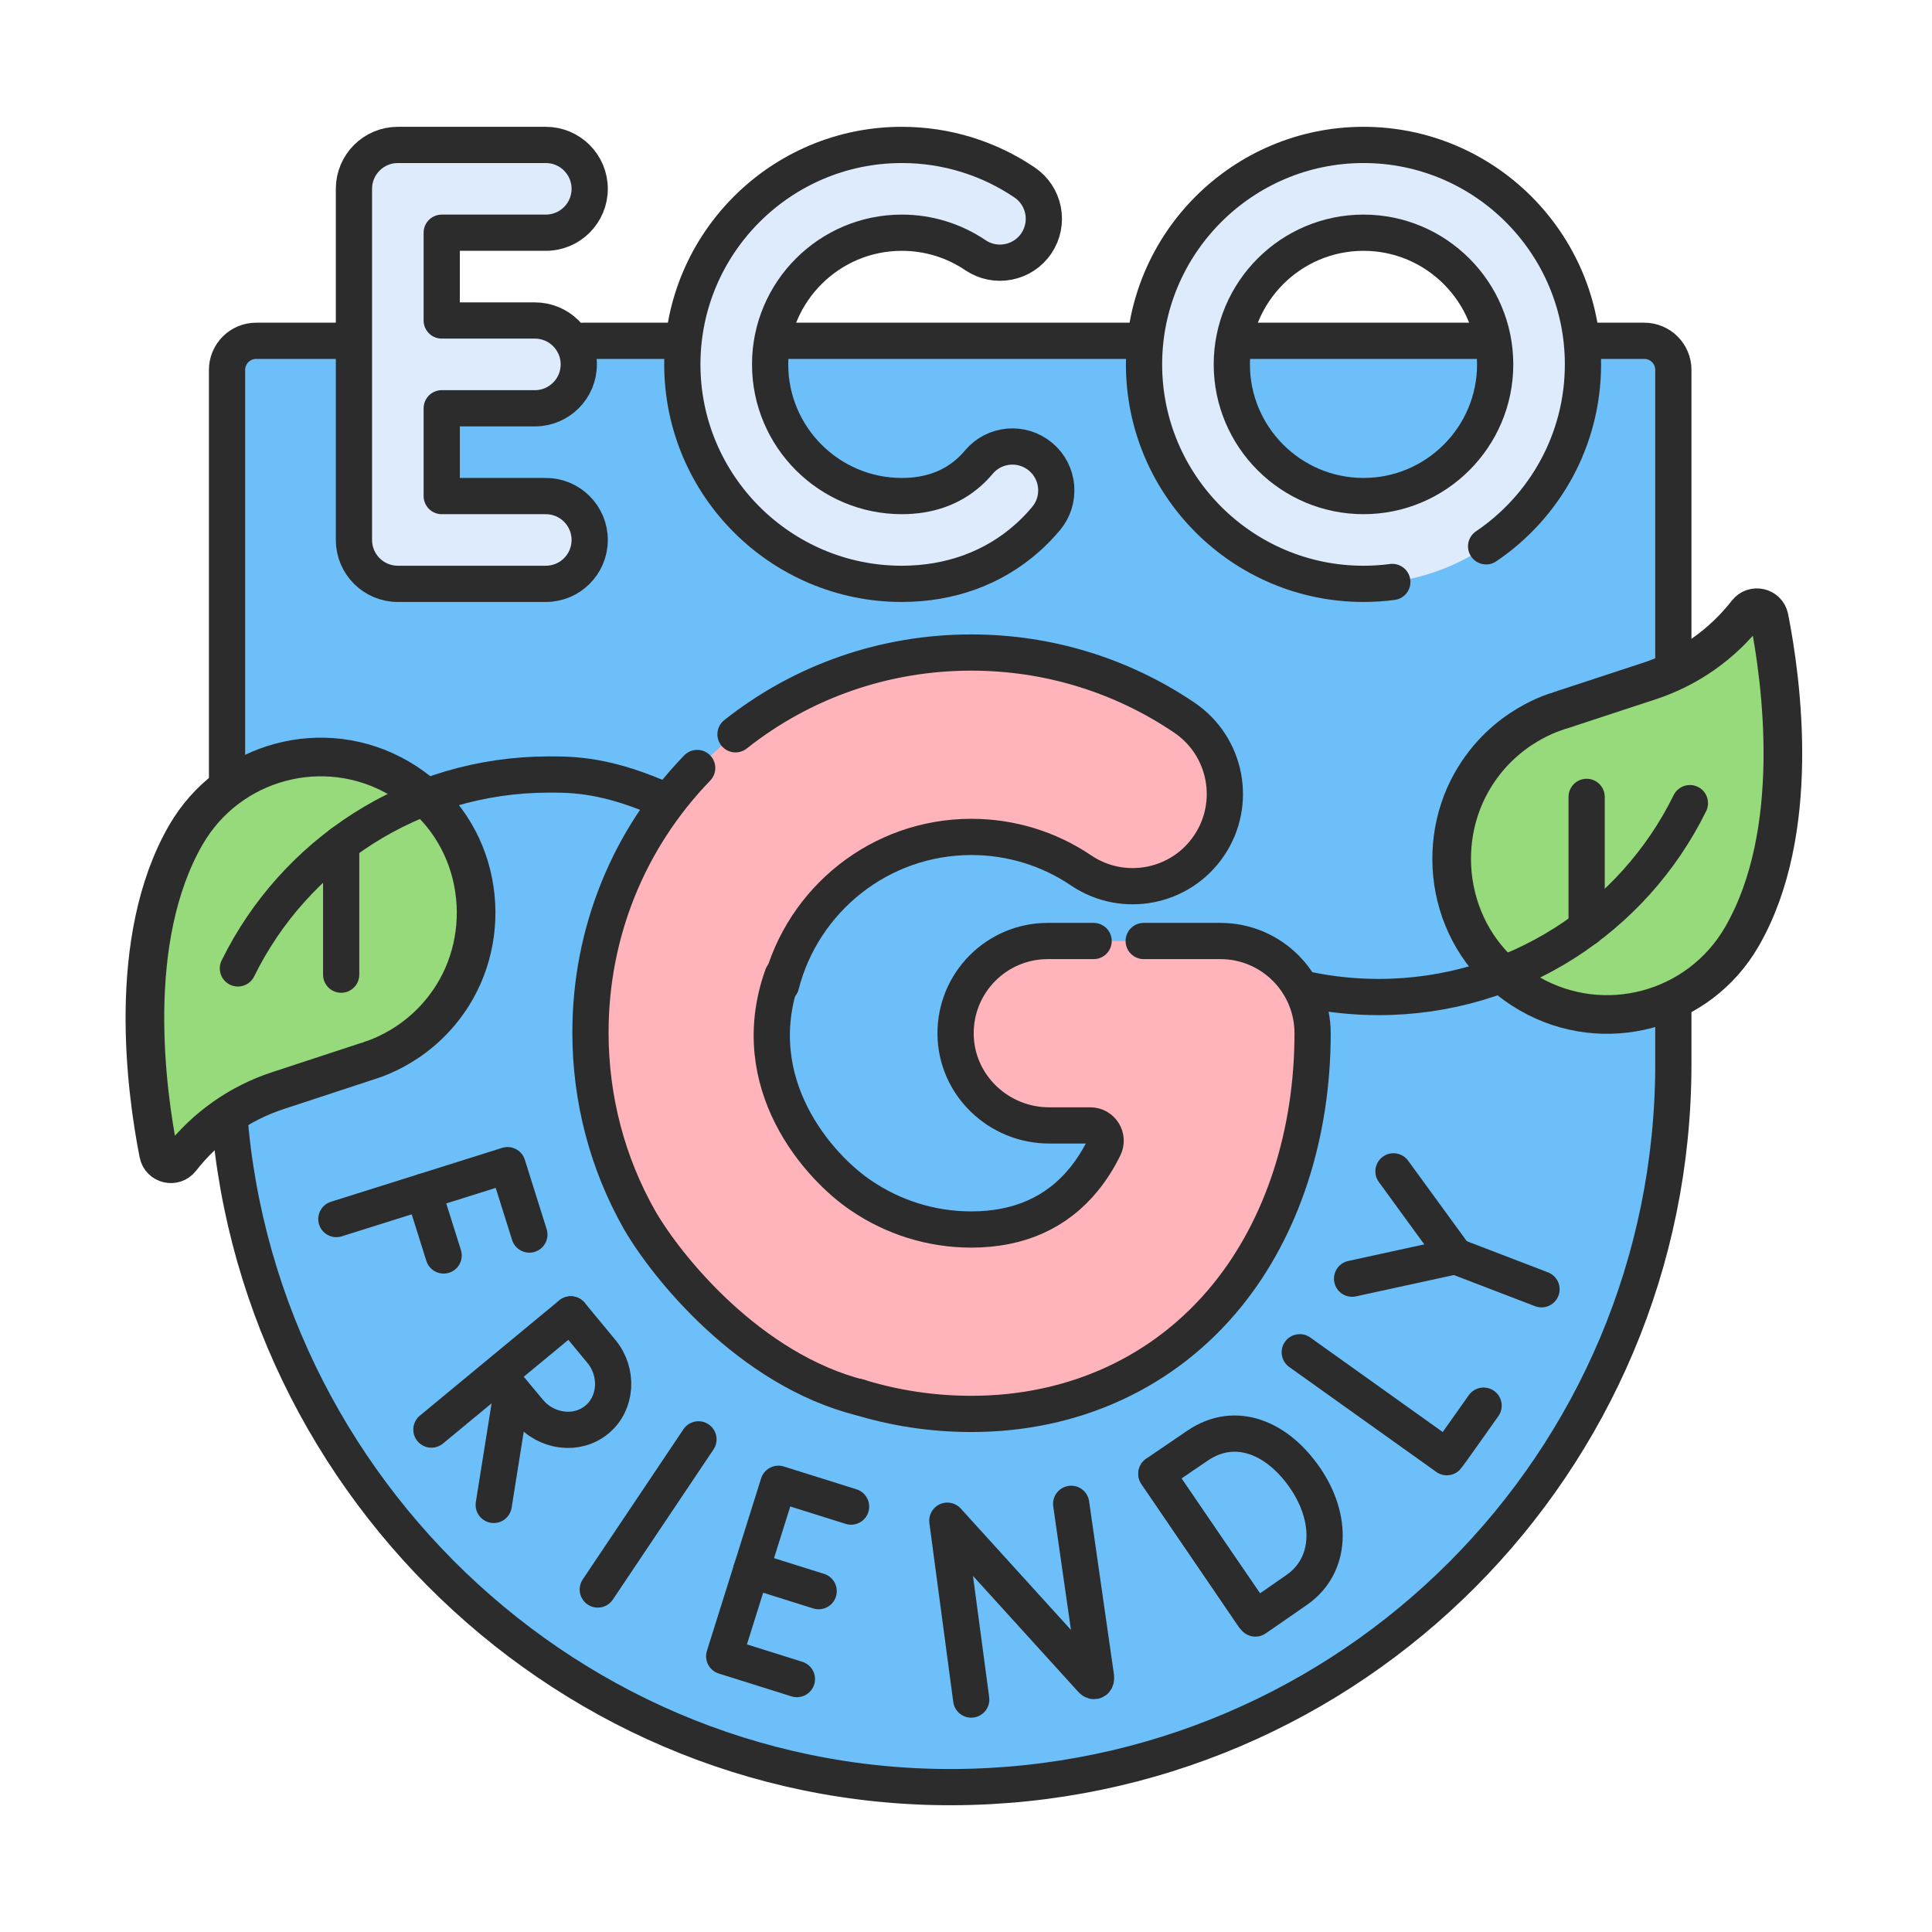 <svg width="80" height="80" viewBox="0 0 80 80" fill="none" xmlns="http://www.w3.org/2000/svg">
<path d="M69.29 44.057C69.29 60.558 55.943 73.941 39.456 74.001C22.926 74.061 9.401 60.355 9.401 43.824V15.317C9.401 14.652 9.941 14.112 10.606 14.112H68.085C68.751 14.112 69.29 14.652 69.29 15.317V44.057Z" fill="#6CBFF8"/>
<path d="M24.133 14.112H68.085C68.751 14.112 69.29 14.652 69.29 15.317V44.057C69.29 60.558 55.943 73.941 39.456 74.001C22.926 74.061 9.401 60.355 9.401 43.824V15.317C9.401 14.652 9.941 14.112 10.606 14.112H19.916" stroke="#2C2C2C" stroke-width="1.5" stroke-miterlimit="10" stroke-linecap="round" stroke-linejoin="round"/>
<path d="M40.216 70.375L39.227 62.969L45.203 69.551C45.313 69.672 45.404 69.594 45.382 69.43L44.355 62.27" stroke="#2C2C2C" stroke-width="1.5" stroke-miterlimit="10" stroke-linecap="round" stroke-linejoin="round"/>
<path d="M53.82 55.994L59.909 60.339C59.969 60.279 61.432 58.205 61.432 58.205" stroke="#2C2C2C" stroke-width="1.5" stroke-miterlimit="10" stroke-linecap="round" stroke-linejoin="round"/>
<path d="M28.922 59.601L24.753 65.818" stroke="#2C2C2C" stroke-width="1.5" stroke-miterlimit="10" stroke-linecap="round" stroke-linejoin="round"/>
<path d="M21.92 51.12L21.016 48.247L13.928 50.478" stroke="#2C2C2C" stroke-width="1.5" stroke-miterlimit="10" stroke-linecap="round" stroke-linejoin="round"/>
<path d="M17.538 49.342L18.37 51.986" stroke="#2C2C2C" stroke-width="1.5" stroke-miterlimit="10" stroke-linecap="round" stroke-linejoin="round"/>
<path d="M35.241 62.385L32.232 61.44L29.988 68.582L32.998 69.527" stroke="#2C2C2C" stroke-width="1.5" stroke-miterlimit="10" stroke-linecap="round" stroke-linejoin="round"/>
<path d="M33.899 65.886L31.111 65.011" stroke="#2C2C2C" stroke-width="1.5" stroke-miterlimit="10" stroke-linecap="round" stroke-linejoin="round"/>
<path d="M47.885 61.028L51.903 66.929" stroke="#2C2C2C" stroke-width="1.5" stroke-miterlimit="10" stroke-linecap="round" stroke-linejoin="round"/>
<path d="M54.051 61.215C55.178 62.87 55.151 64.804 53.712 65.822C53.232 66.161 51.982 67.019 51.982 67.019C51.982 67.019 50.493 64.849 49.925 64.015C49.459 63.331 47.881 61.023 47.881 61.023C47.881 61.023 49.008 60.255 49.581 59.865C51.179 58.776 52.924 59.561 54.051 61.215Z" stroke="#2C2C2C" stroke-width="1.5" stroke-miterlimit="10" stroke-linecap="round" stroke-linejoin="round"/>
<path d="M55.987 52.947L60.261 52.016L57.701 48.503" stroke="#2C2C2C" stroke-width="1.5" stroke-miterlimit="10" stroke-linecap="round" stroke-linejoin="round"/>
<path d="M63.831 53.386L60.261 52.016" stroke="#2C2C2C" stroke-width="1.5" stroke-miterlimit="10" stroke-linecap="round" stroke-linejoin="round"/>
<path d="M21.194 57.614L20.444 62.315" stroke="#2C2C2C" stroke-width="1.5" stroke-miterlimit="10" stroke-linecap="round" stroke-linejoin="round"/>
<path d="M23.633 54.425L17.864 59.196" stroke="#2C2C2C" stroke-width="1.5" stroke-miterlimit="10" stroke-linecap="round" stroke-linejoin="round"/>
<path d="M23.636 54.427C23.636 54.427 24.488 55.457 24.904 55.96C25.613 56.818 25.543 58.099 24.715 58.784C23.886 59.469 22.615 59.298 21.905 58.44C21.553 58.014 20.64 56.923 20.64 56.923" stroke="#2C2C2C" stroke-width="1.5" stroke-miterlimit="10" stroke-linecap="round" stroke-linejoin="round"/>
<path d="M22.601 9.636C23.604 9.636 24.418 8.822 24.418 7.818C24.418 6.815 23.604 6.001 22.601 6.001H16.474C15.47 6.001 14.656 6.815 14.656 7.818V22.359C14.656 23.363 15.47 24.176 16.474 24.176H22.601C23.604 24.176 24.418 23.363 24.418 22.359C24.418 21.355 23.604 20.541 22.601 20.541H18.291V16.906H22.149C23.152 16.906 23.966 16.092 23.966 15.089C23.966 14.085 23.152 13.271 22.149 13.271H18.291V9.636H22.601Z" fill="#DDEBFD"/>
<path d="M43.09 18.914C42.32 18.269 41.174 18.369 40.529 19.139C40.402 19.29 40.266 19.431 40.123 19.558C39.39 20.21 38.455 20.541 37.342 20.541C34.335 20.541 31.889 18.095 31.889 15.088C31.889 12.082 34.335 9.636 37.342 9.636C38.434 9.636 39.488 9.958 40.389 10.566C41.221 11.128 42.351 10.909 42.913 10.077C43.474 9.246 43.256 8.116 42.424 7.554C40.92 6.538 39.162 6.001 37.342 6.001C32.331 6.001 28.254 10.078 28.254 15.089C28.254 20.1 32.331 24.176 37.342 24.176C39.344 24.176 41.142 23.518 42.541 22.272C42.815 22.029 43.075 21.76 43.314 21.474C43.959 20.705 43.859 19.559 43.09 18.914Z" fill="#DDEBFD"/>
<path d="M56.46 6.001C51.449 6.001 47.372 10.078 47.372 15.089C47.372 20.1 51.449 24.176 56.46 24.176C61.471 24.176 65.547 20.1 65.547 15.089C65.547 10.078 61.471 6.001 56.46 6.001ZM56.46 20.541C53.453 20.541 51.007 18.095 51.007 15.089C51.007 12.082 53.453 9.636 56.46 9.636C59.466 9.636 61.912 12.082 61.912 15.089C61.912 18.095 59.466 20.541 56.46 20.541Z" fill="#DDEBFD"/>
<path d="M22.601 9.636C23.604 9.636 24.418 8.822 24.418 7.818C24.418 6.815 23.604 6.001 22.601 6.001H16.474C15.47 6.001 14.656 6.815 14.656 7.818V22.359C14.656 23.363 15.47 24.176 16.474 24.176H22.601C23.604 24.176 24.418 23.363 24.418 22.359C24.418 21.355 23.604 20.541 22.601 20.541H18.291V16.906H22.149C23.152 16.906 23.966 16.092 23.966 15.089C23.966 14.085 23.152 13.271 22.149 13.271H18.291V9.636H22.601Z" stroke="#2C2C2C" stroke-width="1.5" stroke-miterlimit="10" stroke-linecap="round" stroke-linejoin="round"/>
<path d="M43.09 18.914C42.32 18.269 41.174 18.369 40.529 19.139C40.402 19.29 40.266 19.431 40.123 19.558C39.39 20.21 38.455 20.541 37.342 20.541C34.335 20.541 31.889 18.095 31.889 15.088C31.889 12.082 34.335 9.636 37.342 9.636C38.434 9.636 39.488 9.958 40.389 10.566C41.221 11.128 42.351 10.909 42.913 10.077C43.474 9.246 43.256 8.116 42.424 7.554C40.92 6.538 39.162 6.001 37.342 6.001C32.331 6.001 28.254 10.078 28.254 15.089C28.254 20.1 32.331 24.176 37.342 24.176C39.344 24.176 41.142 23.518 42.541 22.272C42.815 22.029 43.075 21.76 43.314 21.474C43.959 20.705 43.859 19.559 43.09 18.914Z" stroke="#2C2C2C" stroke-width="1.5" stroke-miterlimit="10" stroke-linecap="round" stroke-linejoin="round"/>
<path d="M61.537 22.622C63.955 20.988 65.547 18.221 65.547 15.089C65.547 10.078 61.471 6.001 56.46 6.001C51.449 6.001 47.372 10.078 47.372 15.089C47.372 20.1 51.449 24.176 56.46 24.176C56.864 24.176 57.263 24.15 57.653 24.098M56.46 20.541C53.453 20.541 51.007 18.095 51.007 15.089C51.007 12.082 53.453 9.636 56.46 9.636C59.466 9.636 61.912 12.082 61.912 15.089C61.912 18.095 59.466 20.541 56.46 20.541Z" stroke="#2C2C2C" stroke-width="1.5" stroke-miterlimit="10" stroke-linecap="round" stroke-linejoin="round"/>
<path d="M72.128 38.784C70.348 41.867 66.407 42.923 63.324 41.143C60.069 39.264 59.315 35.254 60.933 32.391C62.281 30.006 64.527 29.451 64.584 29.421L68.322 28.192C69.92 27.666 71.316 26.678 72.34 25.365C72.613 25.015 73.171 25.145 73.257 25.581C73.768 28.171 74.631 34.449 72.128 38.784Z" fill="#97DA7B"/>
<path d="M72.128 38.784C70.348 41.867 66.407 42.923 63.324 41.143C60.069 39.264 59.315 35.254 60.933 32.391C62.281 30.006 64.527 29.451 64.584 29.421L68.322 28.192C69.92 27.666 71.316 26.678 72.34 25.365C72.613 25.015 73.171 25.145 73.257 25.581C73.768 28.171 74.631 34.449 72.128 38.784Z" stroke="#2C2C2C" stroke-width="1.6" stroke-miterlimit="10" stroke-linecap="round" stroke-linejoin="round"/>
<path d="M7.697 34.57C9.477 31.487 13.419 30.43 16.502 32.21C19.756 34.089 20.51 38.099 18.892 40.963C17.544 43.347 15.298 43.902 15.242 43.933L11.504 45.161C9.905 45.687 8.509 46.675 7.485 47.989C7.212 48.339 6.654 48.208 6.568 47.772C6.057 45.183 5.194 38.905 7.697 34.57Z" fill="#97DA7B"/>
<path d="M7.697 34.57C9.477 31.487 13.419 30.43 16.502 32.21C19.756 34.089 20.51 38.099 18.892 40.963C17.544 43.347 15.298 43.902 15.242 43.933L11.504 45.161C9.905 45.687 8.509 46.675 7.485 47.989C7.212 48.339 6.654 48.208 6.568 47.772C6.057 45.183 5.194 38.905 7.697 34.57Z" stroke="#2C2C2C" stroke-width="1.6" stroke-miterlimit="10" stroke-linecap="round" stroke-linejoin="round"/>
<path d="M40.348 58.372C39.697 58.372 38.927 58.506 38.291 58.429C34.816 58.007 31.601 56.449 29.084 53.937C26.134 50.991 24.466 46.978 24.459 42.809C24.452 38.588 26.092 34.619 29.076 31.635C31.599 29.112 34.827 27.55 38.315 27.132C38.943 27.056 39.58 27.082 40.223 27.082C43.381 27.082 46.059 28.515 48.668 30.278C50.415 31.458 50.952 32.962 49.772 34.709C48.643 36.379 46.719 37.177 44.999 36.186C44.92 36.141 44.842 36.092 44.764 36.04C43.422 35.133 41.852 34.654 40.223 34.654C35.741 34.654 32.094 38.3 32.094 42.782C32.094 47.264 35.741 50.91 40.223 50.91C42.196 50.91 43.765 50.208 44.888 48.824C45.203 48.435 45.48 47.998 45.717 47.518C45.926 47.096 45.621 46.6 45.15 46.6H43.445C41.346 46.6 39.598 44.931 39.57 42.833C39.543 40.701 41.262 38.964 43.388 38.964H50.456C52.566 38.964 54.273 40.677 54.273 42.787C54.273 46.972 53.849 49.946 51.57 52.755C49.001 55.923 44.611 58.372 40.348 58.372Z" fill="#FFB4BB"/>
<path d="M30.456 30.406C33.227 28.211 36.633 27.02 40.222 27.02C43.38 27.02 46.429 27.951 49.038 29.714C50.785 30.895 51.245 33.268 50.064 35.015C48.884 36.762 46.511 37.221 44.764 36.041C43.422 35.135 41.851 34.655 40.222 34.655C36.432 34.655 33.239 37.263 32.344 40.778" stroke="#2C2C2C" stroke-width="1.5" stroke-miterlimit="10" stroke-linecap="round" stroke-linejoin="round"/>
<path d="M28.869 31.801C26.017 34.751 24.45 38.63 24.45 42.752C24.45 45.517 25.155 48.172 26.48 50.511C27.618 52.483 31.042 56.715 35.631 57.873" stroke="#2C2C2C" stroke-width="1.5" stroke-miterlimit="10" stroke-linecap="round" stroke-linejoin="round"/>
<path d="M47.358 38.965H50.534C52.642 38.965 54.352 40.675 54.352 42.783C54.352 46.971 53.096 50.825 50.817 53.635C48.248 56.803 44.485 58.547 40.222 58.547C38.605 58.547 37.026 58.305 35.525 57.839" stroke="#2C2C2C" stroke-width="1.5" stroke-miterlimit="10" stroke-linecap="round" stroke-linejoin="round"/>
<path d="M45.284 38.965H43.387C41.261 38.965 39.542 40.702 39.569 42.834C39.596 44.932 41.345 46.601 43.444 46.601H45.148C45.62 46.601 45.925 47.097 45.716 47.519C45.479 47.999 45.202 48.437 44.887 48.825C43.764 50.209 42.194 50.911 40.221 50.911C38.541 50.911 36.978 50.398 35.68 49.521C33.92 48.348 30.8 44.881 32.4 40.401" stroke="#2C2C2C" stroke-width="1.5" stroke-miterlimit="10" stroke-linecap="round" stroke-linejoin="round"/>
<path d="M14.127 40.359V34.94" stroke="#2C2C2C" stroke-width="1.5" stroke-miterlimit="10" stroke-linecap="round" stroke-linejoin="round"/>
<path d="M9.851 40.1C12.187 35.344 17.079 32.071 22.736 32.071C23.718 32.071 25.165 32.071 27.638 33.201" stroke="#2C2C2C" stroke-width="1.5" stroke-miterlimit="10" stroke-linecap="round" stroke-linejoin="round"/>
<path d="M65.699 32.997V38.416" stroke="#2C2C2C" stroke-width="1.5" stroke-miterlimit="10" stroke-linecap="round" stroke-linejoin="round"/>
<path d="M69.975 33.256C67.639 38.012 62.747 41.285 57.09 41.285C56.108 41.285 55.148 41.186 54.221 40.998" stroke="#2C2C2C" stroke-width="1.5" stroke-miterlimit="10" stroke-linecap="round" stroke-linejoin="round"/>
</svg>
